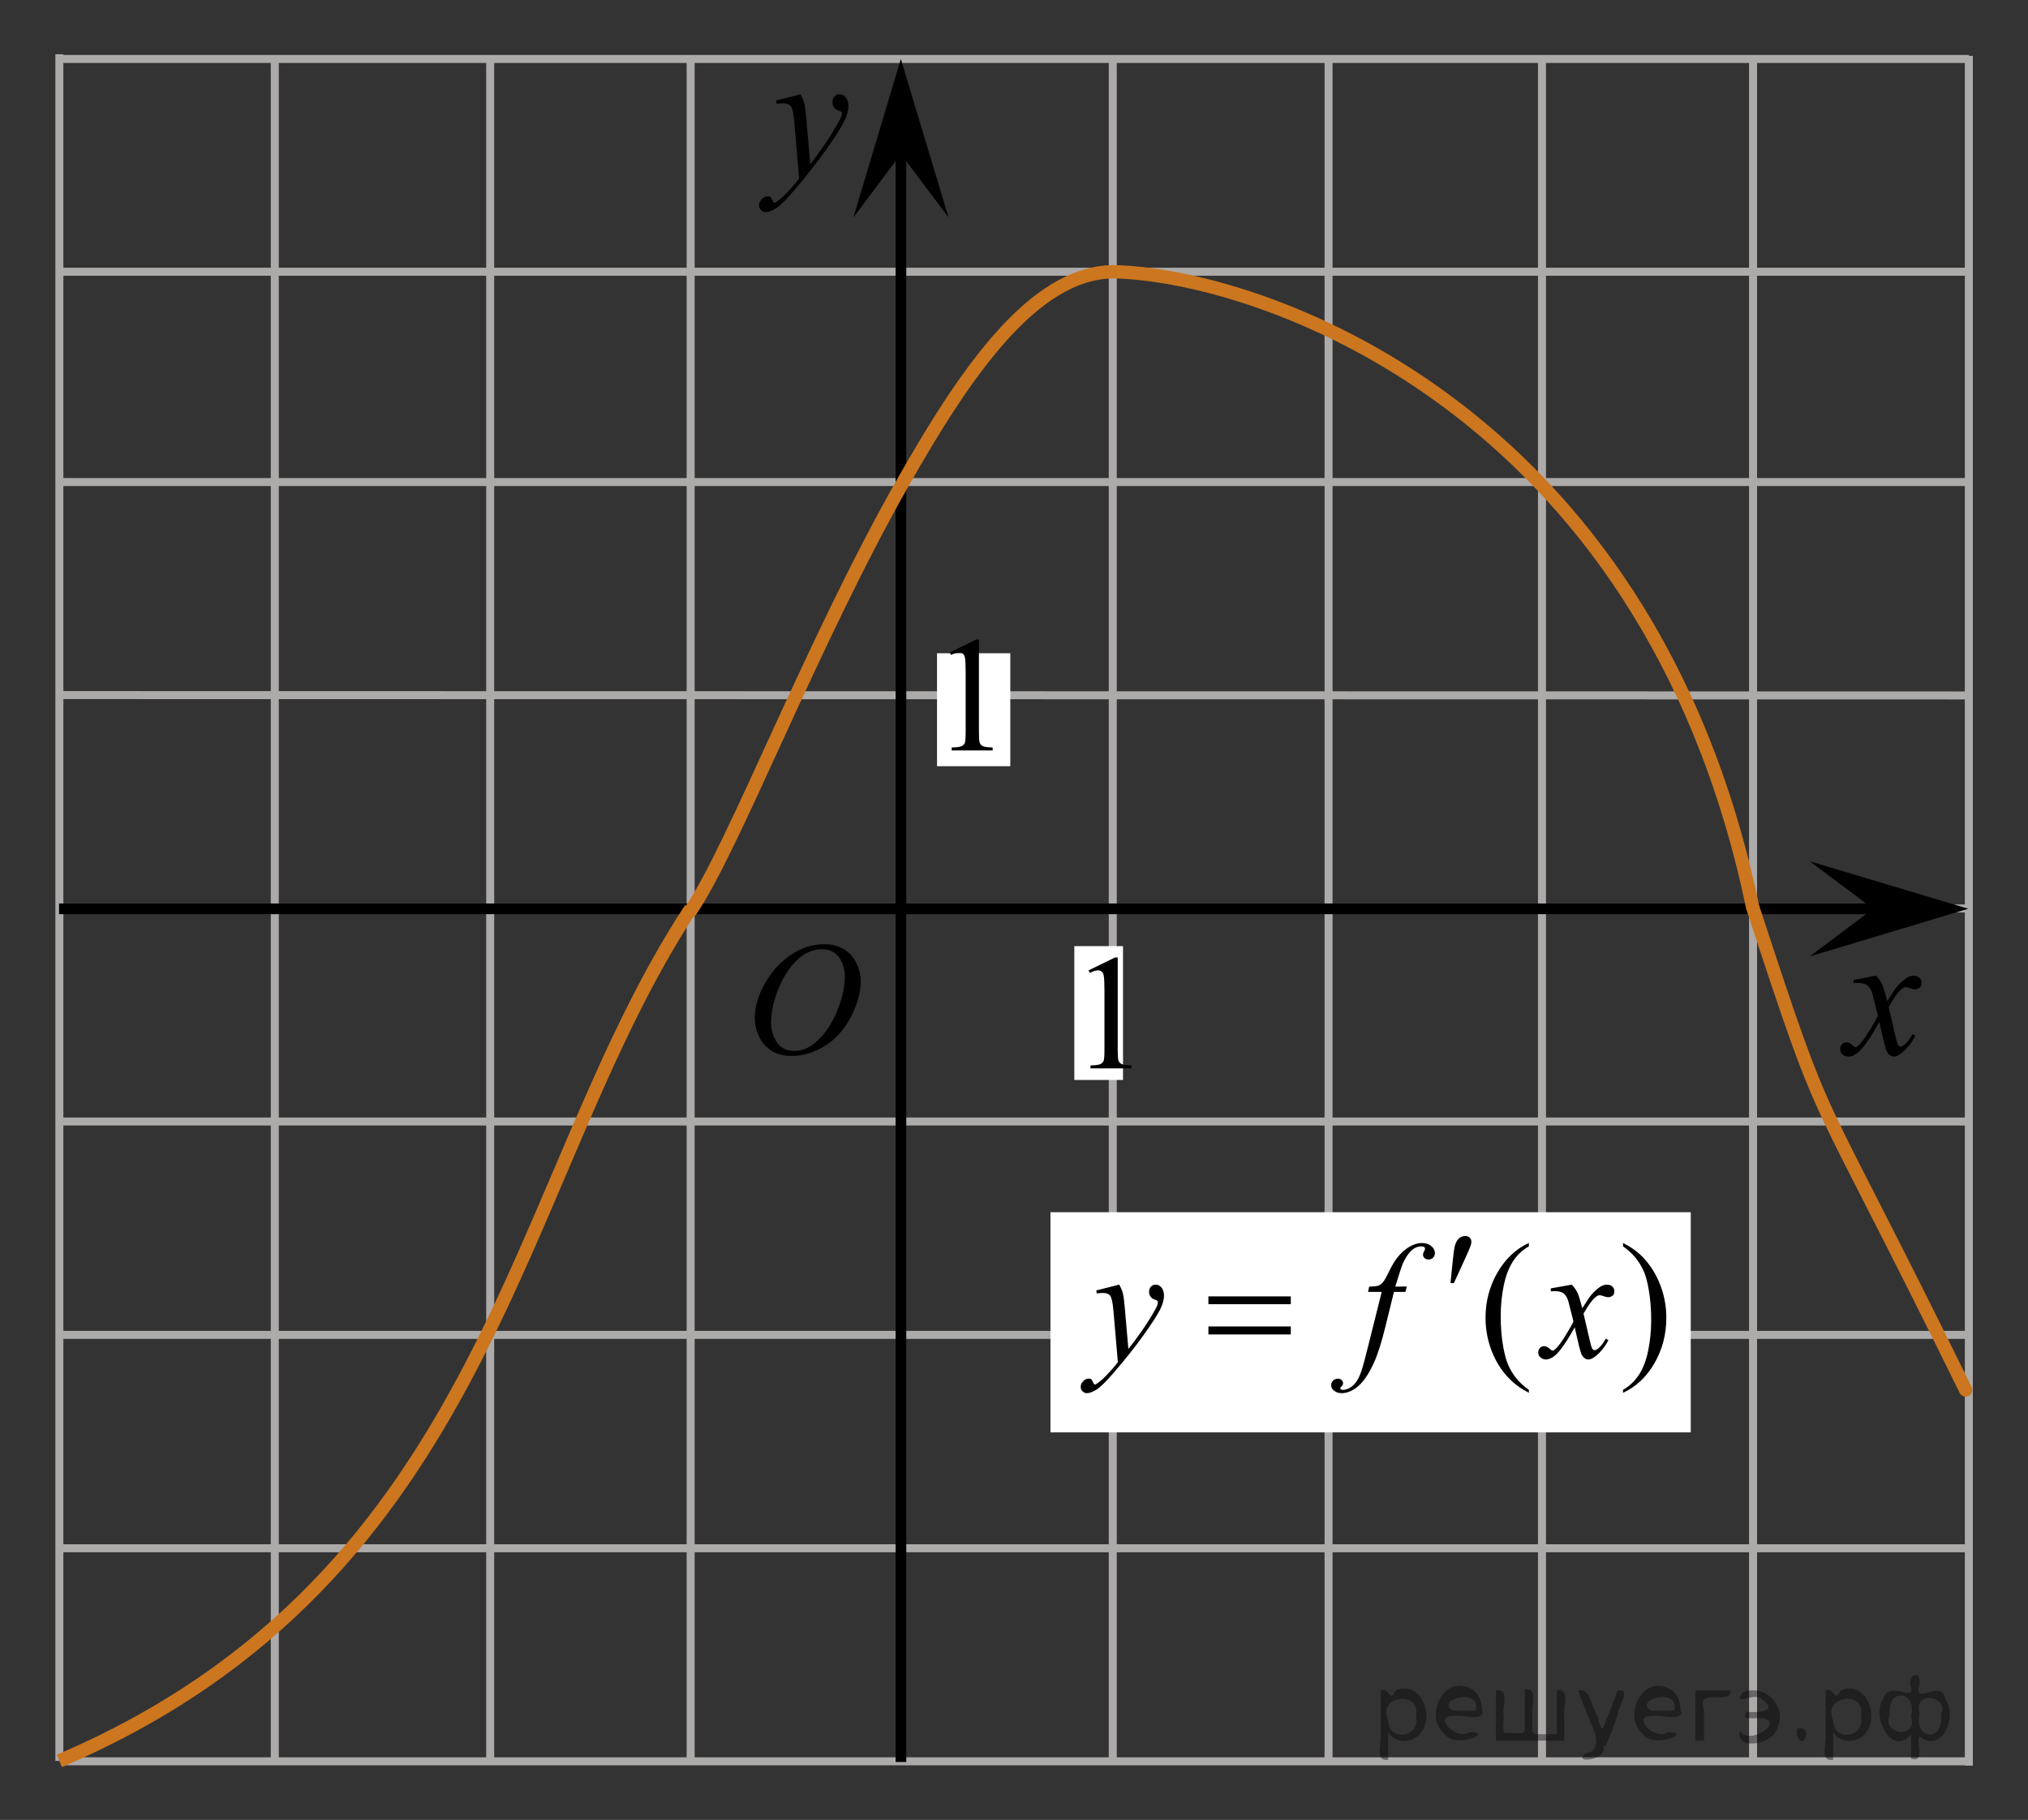 <?xml version="1.0" encoding="utf-8"?>
<!-- Generator: Adobe Illustrator 16.0.0, SVG Export Plug-In . SVG Version: 6.00 Build 0)  -->
<!DOCTYPE svg PUBLIC "-//W3C//DTD SVG 1.1//EN" "http://www.w3.org/Graphics/SVG/1.1/DTD/svg11.dtd">
<svg version="1.1" id="Слой_1" xmlns="http://www.w3.org/2000/svg" xmlns:xlink="http://www.w3.org/1999/xlink" x="0px" y="0px"
	 width="190.043px" height="170.573px" viewBox="116.814 -43.741 190.043 170.573"
	 enable-background="new 116.814 -43.741 190.043 170.573" xml:space="preserve">
<rect x="116.814" y="-43.741" width="190.043" height="170.573" fill="#333333" stroke="none"/>
<path fill="none" stroke="#ADAAAA" stroke-width="0.75" stroke-miterlimit="10" d="M300.869,121.518"/>
<line fill="none" stroke="#ADAAAA" stroke-width="0.75" stroke-miterlimit="10" x1="281.091" y1="121.466" x2="281.091" y2="-38.51"/>
<line fill="none" stroke="#ADAAAA" stroke-width="0.75" stroke-miterlimit="10" x1="162.751" y1="121.302" x2="162.751" y2="-38.419"/>
<line fill="none" stroke="#ADAAAA" stroke-width="0.75" stroke-miterlimit="10" x1="122.376" y1="-18.273" x2="301.188" y2="-18.273"/>
<line fill="none" stroke="#ADAAAA" stroke-width="0.75" stroke-miterlimit="10" x1="201.313" y1="121.336" x2="201.313" y2="-18.445"/>
<line fill="none" stroke="#ADAAAA" stroke-width="0.75" stroke-miterlimit="10" x1="122.332" y1="81.372" x2="301.013" y2="81.372"/>
<line fill="none" stroke="#ADAAAA" stroke-width="0.75" stroke-miterlimit="10" x1="142.564" y1="121.336" x2="142.564" y2="-38.419"/>
<line fill="none" stroke="#ADAAAA" stroke-width="0.75" stroke-miterlimit="10" x1="181.533" y1="121.326" x2="181.533" y2="-38.456"/>
<line fill="none" stroke="#ADAAAA" stroke-width="0.75" stroke-miterlimit="10" x1="261.313" y1="121.246" x2="261.313" y2="-38.357"/>
<g>
	<g>
		<g>
			<g>
				<g>
					<g>
						<g>
							<g>
								<g>
									<g>
										<g>
											<g>
												<g>
													<defs>
														<polygon id="SVGID_1_" points="194.787,-19.587 203.884,-19.587 203.884,-40.107 177.46,-40.107 177.46,-19.587 
																													"/>
													</defs>
													<clipPath id="SVGID_2_">
														<use xlink:href="#SVGID_1_"  overflow="visible"/>
													</clipPath>
													<g clip-path="url(#SVGID_2_)">
														<path d="M191.822-34.902c0.18,0.315,0.301,0.611,0.369,0.889c0.063,0.276,0.137,0.819,0.205,1.627l0.348,4.033
															c0.313-0.396,0.771-1.017,1.369-1.869c0.289-0.415,0.646-0.979,1.064-1.697c0.264-0.438,0.416-0.742,0.479-0.918
															c0.031-0.087,0.047-0.178,0.047-0.271c0-0.062-0.021-0.109-0.055-0.148c-0.037-0.038-0.139-0.083-0.287-0.135
															c-0.152-0.052-0.283-0.147-0.393-0.287c-0.104-0.14-0.146-0.299-0.146-0.479c0-0.225,0.063-0.403,0.188-0.541
															c0.125-0.138,0.282-0.204,0.477-0.204c0.229,0,0.43,0.1,0.592,0.299c0.162,0.198,0.242,0.474,0.242,0.823
															c0,0.433-0.146,0.926-0.43,1.479c-0.279,0.555-0.826,1.406-1.638,2.554c-0.813,1.147-1.786,2.399-2.938,3.756
															c-0.793,0.936-1.381,1.522-1.769,1.768c-0.383,0.244-0.711,0.364-0.979,0.364c-0.161,0-0.31-0.063-0.435-0.192
															c-0.122-0.128-0.187-0.277-0.187-0.446c0-0.214,0.085-0.405,0.259-0.582c0.17-0.176,0.354-0.263,0.556-0.263
															c0.104,0,0.188,0.024,0.264,0.074c0.041,0.025,0.088,0.104,0.139,0.232c0.055,0.128,0.102,0.214,0.145,0.259
															c0.021,0.025,0.063,0.041,0.099,0.041c0.026,0,0.09-0.027,0.165-0.082c0.289-0.188,0.625-0.48,1.011-0.887
															c0.504-0.535,0.877-0.974,1.114-1.313l-0.438-5.197c-0.072-0.857-0.188-1.38-0.332-1.564
															c-0.146-0.188-0.396-0.279-0.738-0.279c-0.104,0-0.309,0.017-0.59,0.049l-0.068-0.303L191.822-34.902z"/>
													</g>
												</g>
											</g>
										</g>
									</g>
								</g>
							</g>
						</g>
					</g>
				</g>
			</g>
		</g>
	</g>
</g>
<path fill="none" stroke="#000000" stroke-width="1.25" stroke-linejoin="round" stroke-miterlimit="8" d="M241.43,101.335"/>
<path fill="none" stroke="#000000" stroke-width="1.25" stroke-linejoin="round" stroke-miterlimit="8" d="M230.117,92.689"/>
<path fill="none" stroke="#000000" stroke-width="1.25" stroke-linejoin="round" stroke-miterlimit="8" d="M241.43,101.335"/>
<path fill="none" stroke="#000000" stroke-width="1.25" stroke-linejoin="round" stroke-miterlimit="8" d="M222.311,77.567"/>
<path fill="none" stroke="#000000" stroke-width="1.25" stroke-linejoin="round" stroke-miterlimit="8" d="M224.896,87.831"/>
<path fill="none" stroke="#000000" stroke-width="1.25" stroke-linejoin="round" stroke-miterlimit="8" d="M226.957,87.831"/>
<path fill="none" stroke="#000000" stroke-width="1.25" stroke-linejoin="round" stroke-miterlimit="8" d="M229.791,87.831"/>
<path fill="none" stroke="#000000" stroke-width="1.25" stroke-linejoin="round" stroke-miterlimit="8" d="M232.626,87.831"/>
<path fill="none" stroke="#000000" stroke-width="1.25" stroke-linejoin="round" stroke-miterlimit="8" d="M230.199,92.742"/>
<path fill="none" stroke="#000000" stroke-width="1.25" stroke-linejoin="round" stroke-miterlimit="8" d="M232.257,92.742"/>
<path fill="none" stroke="#000000" stroke-width="1.25" stroke-linejoin="round" stroke-miterlimit="8" d="M235.091,92.742"/>
<path fill="none" stroke="#000000" stroke-width="1.25" stroke-linejoin="round" stroke-miterlimit="8" d="M237.927,92.742"/>
<path fill="none" stroke="#000000" stroke-width="1.25" stroke-linejoin="round" stroke-miterlimit="8" d="M221.466,64.552"/>
<path fill="none" stroke="#000000" stroke-width="1.25" stroke-linejoin="round" stroke-miterlimit="8" d="M222.292,78.102"/>
<path fill="none" stroke="#000000" stroke-width="1.25" stroke-linejoin="round" stroke-miterlimit="8" d="M209.182,41.902"/>
<path fill="none" stroke="#000000" stroke-width="1.25" stroke-linejoin="round" stroke-miterlimit="8" d="M221.479,64.682"/>
<path fill="none" stroke="#000000" stroke-width="1.25" stroke-linejoin="round" stroke-miterlimit="8" d="M163.809,22.903"/>
<path fill="none" stroke="#000000" stroke-width="1.25" stroke-linejoin="round" stroke-miterlimit="8" d="M209.66,42.346"/>
<path fill="none" stroke="#000000" stroke-width="1.25" stroke-linejoin="round" stroke-miterlimit="8" d="M150.589,29.195"/>
<path fill="none" stroke="#000000" stroke-width="1.25" stroke-linejoin="round" stroke-miterlimit="8" d="M141.604,61.404"/>
<path fill="none" stroke="#000000" stroke-width="1.25" stroke-linejoin="round" stroke-miterlimit="8" d="M282.38,71.709"/>
<path fill="none" stroke="#000000" stroke-width="1.25" stroke-linejoin="round" stroke-miterlimit="8" d="M274.035,32.604"/>
<path fill="none" stroke="#000000" stroke-width="1.25" stroke-linejoin="round" stroke-miterlimit="8" d="M282.38,71.708"/>
<line fill="none" stroke="#ADAAAA" stroke-width="0.75" stroke-miterlimit="10" x1="122.346" y1="1.44" x2="301.257" y2="1.44"/>
<line fill="none" stroke="#ADAAAA" stroke-width="0.75" stroke-miterlimit="10" x1="241.313" y1="121.309" x2="241.313" y2="-38.211"/>
<line fill="none" stroke="#ADAAAA" stroke-width="0.75" stroke-miterlimit="10" x1="122.378" y1="121.302" x2="122.378" y2="-38.657"/>
<line fill="none" stroke="#ADAAAA" stroke-width="0.75" stroke-miterlimit="10" x1="122.408" y1="21.407" x2="301.188" y2="21.439"/>
<path fill="none" stroke="#ADAAAA" stroke-width="0.75" stroke-miterlimit="10" d="M122.432,41.406"/>
<line fill="none" stroke="#ADAAAA" stroke-width="0.75" stroke-miterlimit="10" x1="122.384" y1="101.372" x2="301.429" y2="101.372"/>
<line fill="none" stroke="#ADAAAA" stroke-width="0.75" stroke-miterlimit="10" x1="221.091" y1="121.396" x2="221.091" y2="-38.314"/>
<path fill="none" stroke="#ADAAAA" stroke-width="0.75" stroke-miterlimit="10" d="M261.283,101.395"/>
<path fill="none" stroke="#ADAAAA" stroke-width="0.75" stroke-miterlimit="10" d="M281.164,101.372"/>
<path fill="none" stroke="#ADAAAA" stroke-width="0.75" stroke-miterlimit="10" d="M122.432,101.372"/>
<line fill="none" stroke="#ADAAAA" stroke-width="0.75" stroke-miterlimit="10" x1="122.507" y1="121.34" x2="301.191" y2="121.34"/>
<g>
	<g>
		<g>
			<g>
				<g>
					<g>
						<g>
							<g>
								<g>
									<g>
										<g>
											<g>
												<defs>
													<rect id="SVGID_3_" x="285.738" y="42.109" width="16.131" height="18.541"/>
												</defs>
												<clipPath id="SVGID_4_">
													<use xlink:href="#SVGID_3_"  overflow="visible"/>
												</clipPath>
												<g clip-path="url(#SVGID_4_)">
													<path d="M292.621,47.699c0.26,0.282,0.445,0.565,0.584,0.851c0.096,0.192,0.248,0.709,0.467,1.539l0.688-1.072
														c0.188-0.264,0.406-0.512,0.668-0.744c0.271-0.235,0.494-0.396,0.693-0.48c0.127-0.059,0.266-0.082,0.418-0.082
														c0.228,0,0.401,0.063,0.539,0.188c0.133,0.125,0.2,0.274,0.2,0.457c0,0.203-0.039,0.349-0.119,0.424
														c-0.146,0.136-0.313,0.203-0.504,0.203c-0.108,0-0.229-0.022-0.354-0.071c-0.245-0.088-0.411-0.132-0.495-0.132
														c-0.128,0-0.271,0.076-0.439,0.229c-0.325,0.281-0.721,0.828-1.166,1.642l0.646,2.804
														c0.104,0.433,0.188,0.688,0.252,0.771c0.066,0.082,0.143,0.127,0.203,0.127c0.111,0,0.24-0.063,0.389-0.188
														c0.289-0.25,0.533-0.575,0.738-0.979l0.275,0.146c-0.33,0.643-0.75,1.173-1.265,1.6
														c-0.287,0.237-0.528,0.355-0.729,0.355c-0.295,0-0.524-0.173-0.701-0.517c-0.104-0.213-0.338-1.125-0.684-2.735
														c-0.82,1.474-1.48,2.42-1.977,2.845c-0.313,0.271-0.631,0.407-0.93,0.407c-0.213,0-0.398-0.077-0.576-0.235
														c-0.125-0.118-0.188-0.275-0.188-0.479c0-0.18,0.06-0.327,0.175-0.444c0.112-0.117,0.256-0.183,0.424-0.183
														s0.354,0.088,0.537,0.265c0.135,0.125,0.239,0.188,0.313,0.188c0.063,0,0.146-0.045,0.238-0.131
														c0.248-0.207,0.586-0.647,1.014-1.336s0.703-1.183,0.836-1.479c-0.324-1.318-0.504-2.021-0.525-2.099
														c-0.121-0.354-0.278-0.604-0.475-0.748c-0.193-0.146-0.479-0.222-0.855-0.222c-0.121,0-0.26,0.007-0.418,0.019v-0.295
														L292.621,47.699z"/>
												</g>
											</g>
										</g>
									</g>
								</g>
							</g>
						</g>
					</g>
				</g>
			</g>
		</g>
	</g>
</g>
<line fill="none" stroke="#ADAAAA" stroke-width="0.75" stroke-miterlimit="10" x1="122.371" y1="-38.214" x2="301.313" y2="-38.214"/>
<line fill="none" stroke="#ADAAAA" stroke-width="0.75" stroke-miterlimit="10" x1="122.443" y1="41.406" x2="301.16" y2="41.406"/>
<line fill="none" stroke="#ADAAAA" stroke-width="0.75" stroke-miterlimit="10" x1="122.5" y1="61.374" x2="301.18" y2="61.374"/>
<polygon points="201.236,-29.303 196.783,-23.361 201.232,-38.214 205.698,-23.367 "/>
<line fill="none" stroke="#000000" stroke-miterlimit="10" x1="201.24" y1="121.406" x2="201.24" y2="-33.465"/>
<line fill="none" stroke="#ADAAAA" stroke-width="0.75" stroke-miterlimit="10" x1="301.313" y1="121.748" x2="301.313" y2="-38.51"/>
<line fill="none" stroke="#000000" stroke-miterlimit="10" x1="122.346" y1="41.44" x2="294.99" y2="41.44"/>
<polygon points="292.348,41.437 286.406,36.982 301.257,41.433 286.412,45.898 "/>
<path fill="none" stroke="#CC761F" stroke-width="1.25" stroke-linejoin="round" stroke-miterlimit="8" d="M122.378,121.302
	c40.556-17.333,42.556-54.583,59.154-79.862"/>
<rect x="204.622" y="17.487" fill="#FFFFFF" width="6.867" height="10.586"/>
<g>
	<g>
		<path d="M205.817,17.41l2.484-1.209h0.248V24.8c0,0.57,0.021,0.926,0.07,1.066c0.047,0.14,0.146,0.248,0.297,0.323
			c0.15,0.074,0.457,0.117,0.92,0.127v0.278h-3.842v-0.277c0.482-0.01,0.793-0.051,0.936-0.124c0.141-0.072,0.236-0.17,0.295-0.293
			c0.055-0.122,0.082-0.489,0.082-1.1v-5.498c0-0.74-0.025-1.217-0.074-1.427c-0.035-0.16-0.1-0.277-0.191-0.353
			c-0.094-0.076-0.203-0.113-0.336-0.113c-0.186,0-0.441,0.078-0.773,0.233L205.817,17.41z"/>
	</g>
</g>
<rect x="217.488" y="44.937" fill="#FFFFFF" width="4.563" height="12.542"/>
<g>
	<g>
		<path d="M218.822,47.208L221.307,46h0.248v8.599c0,0.57,0.021,0.926,0.07,1.066c0.047,0.14,0.146,0.248,0.297,0.323
			c0.15,0.074,0.457,0.117,0.918,0.127v0.278H219v-0.278c0.482-0.01,0.793-0.051,0.936-0.124c0.141-0.072,0.236-0.17,0.295-0.293
			c0.055-0.122,0.082-0.489,0.082-1.1v-5.497c0-0.74-0.025-1.217-0.074-1.427c-0.035-0.16-0.1-0.277-0.193-0.353
			c-0.092-0.076-0.203-0.113-0.334-0.113c-0.186,0-0.443,0.078-0.773,0.233L218.822,47.208z"/>
	</g>
</g>
<g>
	<g>
		<g>
			<g>
				<g>
					<defs>
						<rect id="SVGID_5_" x="184.597" y="41.25" width="16.439" height="17.871"/>
					</defs>
					<clipPath id="SVGID_6_">
						<use xlink:href="#SVGID_5_"  overflow="visible"/>
					</clipPath>
					<g clip-path="url(#SVGID_6_)">
						<path d="M194.076,44.758c0.661,0,1.248,0.146,1.758,0.433s0.91,0.714,1.199,1.276c0.288,0.562,0.436,1.147,0.436,1.753
							c0,1.072-0.311,2.198-0.932,3.378c-0.621,1.18-1.435,2.078-2.435,2.697c-1,0.62-2.035,0.932-3.104,0.932
							c-0.771,0-1.414-0.172-1.934-0.515c-0.519-0.342-0.898-0.793-1.146-1.354c-0.248-0.562-0.371-1.104-0.371-1.633
							c0-0.938,0.227-1.858,0.674-2.771c0.447-0.913,0.982-1.676,1.605-2.289c0.623-0.612,1.289-1.084,1.994-1.414
							C192.53,44.923,193.28,44.758,194.076,44.758z M193.826,45.231c-0.49,0-0.974,0.122-1.438,0.366
							c-0.466,0.244-0.935,0.643-1.396,1.195c-0.462,0.554-0.875,1.279-1.244,2.176c-0.451,1.104-0.677,2.145-0.677,3.123
							c0,0.698,0.179,1.317,0.535,1.856c0.359,0.539,0.908,0.81,1.646,0.81c0.447,0,0.887-0.111,1.313-0.332
							c0.431-0.223,0.875-0.602,1.345-1.138c0.584-0.675,1.071-1.535,1.475-2.581c0.396-1.046,0.597-2.021,0.597-2.928
							c0-0.669-0.181-1.262-0.537-1.776C195.084,45.489,194.545,45.231,193.826,45.231z"/>
					</g>
				</g>
			</g>
		</g>
	</g>
</g>
<path fill="none" stroke="#CC761F" stroke-width="1.25" stroke-linecap="round" stroke-linejoin="round" stroke-miterlimit="8" d="
	M281.053,41.275c-9.869-47.306-46.619-59.306-59.921-59.548c-7.47,0.098-13.815,9.375-19.698,19.742
	c-8.648,15.237-15.795,34.11-19.9,40.151"/>
<path fill="none" stroke="#CC761F" stroke-width="1.25" stroke-linecap="round" stroke-linejoin="round" stroke-miterlimit="8" d="
	M301.013,86.535c-14.948-30.458-12.514-22.573-19.922-45.146"/>
<rect x="215.252" y="69.875" fill="#FFFFFF" width="60" height="20.636"/>
<g>
	<g>
		<path d="M260.084,86.524v0.278c-0.74-0.381-1.357-0.83-1.854-1.344c-0.707-0.729-1.252-1.591-1.634-2.583
			c-0.383-0.992-0.573-2.021-0.573-3.088c0-1.56,0.375-2.983,1.125-4.271c0.75-1.286,1.729-2.206,2.936-2.76v0.317
			c-0.604,0.342-1.1,0.811-1.485,1.404c-0.388,0.594-0.677,1.347-0.866,2.258c-0.19,0.911-0.287,1.862-0.287,2.854
			c0,1.077,0.08,2.057,0.242,2.938c0.127,0.694,0.281,1.252,0.463,1.672c0.183,0.42,0.426,0.824,0.73,1.213
			C259.188,85.801,259.588,86.172,260.084,86.524z"/>
		<path d="M268.906,73.076v-0.317c0.746,0.378,1.365,0.823,1.861,1.336c0.7,0.735,1.242,1.597,1.625,2.586
			c0.383,0.989,0.573,2.02,0.573,3.092c0,1.561-0.374,2.984-1.121,4.27c-0.748,1.286-1.729,2.207-2.938,2.759v-0.278
			c0.604-0.347,1.102-0.817,1.49-1.408s0.68-1.344,0.867-2.258s0.283-1.866,0.283-2.858c0-1.072-0.081-2.051-0.243-2.937
			c-0.122-0.695-0.274-1.251-0.459-1.669c-0.187-0.417-0.429-0.82-0.731-1.208C269.811,73.798,269.406,73.429,268.906,73.076z"/>
	</g>
	<g>
		<path d="M221.693,76.664c0.168,0.292,0.283,0.565,0.347,0.819s0.129,0.754,0.19,1.499l0.323,3.715
			c0.295-0.362,0.722-0.937,1.28-1.722c0.27-0.382,0.604-0.903,1-1.563c0.238-0.403,0.387-0.685,0.439-0.846
			c0.029-0.081,0.045-0.164,0.045-0.249c0-0.056-0.019-0.101-0.053-0.136c-0.033-0.035-0.123-0.077-0.269-0.125
			c-0.146-0.048-0.267-0.136-0.36-0.264s-0.145-0.275-0.145-0.442c0-0.206,0.061-0.372,0.177-0.498
			c0.119-0.126,0.267-0.189,0.44-0.189c0.217,0,0.399,0.092,0.554,0.276c0.149,0.184,0.228,0.437,0.228,0.759
			c0,0.397-0.132,0.852-0.396,1.363c-0.266,0.511-0.774,1.295-1.53,2.352c-0.754,1.057-1.668,2.21-2.742,3.458
			c-0.739,0.861-1.288,1.403-1.646,1.628c-0.357,0.223-0.664,0.336-0.92,0.336c-0.15,0-0.285-0.06-0.4-0.178
			c-0.113-0.119-0.172-0.256-0.172-0.412c0-0.195,0.08-0.375,0.238-0.535c0.16-0.162,0.332-0.242,0.52-0.242
			c0.098,0,0.18,0.021,0.242,0.067c0.039,0.024,0.082,0.097,0.129,0.216c0.047,0.117,0.089,0.196,0.129,0.237
			c0.023,0.024,0.055,0.038,0.088,0.038c0.029,0,0.081-0.025,0.154-0.075c0.27-0.171,0.584-0.442,0.939-0.815
			c0.473-0.494,0.818-0.896,1.045-1.208l-0.41-4.787c-0.07-0.79-0.174-1.271-0.312-1.442c-0.137-0.171-0.366-0.257-0.688-0.257
			c-0.104,0-0.287,0.015-0.553,0.045l-0.066-0.279L221.693,76.664z"/>
		<path d="M248.646,76.844l-0.133,0.499h-1.072l-0.811,3.3c-0.357,1.455-0.719,2.58-1.08,3.375
			c-0.516,1.123-1.068,1.898-1.662,2.326c-0.451,0.328-0.902,0.492-1.354,0.492c-0.295,0-0.545-0.092-0.75-0.272
			c-0.152-0.125-0.229-0.29-0.229-0.491c0-0.161,0.063-0.301,0.188-0.419s0.277-0.177,0.459-0.177c0.133,0,0.244,0.041,0.336,0.128
			c0.09,0.086,0.135,0.185,0.135,0.295s-0.051,0.214-0.152,0.31c-0.078,0.07-0.117,0.123-0.117,0.158
			c0,0.045,0.017,0.081,0.052,0.105c0.045,0.035,0.112,0.054,0.204,0.054c0.212,0,0.435-0.067,0.666-0.204
			c0.232-0.137,0.439-0.338,0.621-0.607c0.183-0.27,0.354-0.658,0.517-1.167c0.067-0.211,0.252-0.909,0.552-2.091l1.278-5.112
			h-1.279l0.104-0.499c0.406,0,0.689-0.029,0.854-0.087c0.162-0.058,0.311-0.168,0.443-0.332c0.135-0.164,0.313-0.469,0.525-0.917
			c0.289-0.604,0.565-1.072,0.832-1.404c0.36-0.448,0.742-0.784,1.145-1.008c0.398-0.224,0.773-0.336,1.129-0.336
			c0.371,0,0.67,0.097,0.896,0.291c0.226,0.194,0.338,0.404,0.338,0.63c0,0.176-0.057,0.325-0.17,0.445
			c-0.11,0.121-0.256,0.181-0.434,0.181c-0.15,0-0.275-0.045-0.371-0.136c-0.096-0.09-0.145-0.199-0.145-0.325
			c0-0.081,0.031-0.18,0.096-0.298s0.098-0.197,0.098-0.238c0-0.07-0.022-0.123-0.065-0.159c-0.063-0.05-0.158-0.075-0.279-0.075
			c-0.31,0-0.586,0.101-0.832,0.302c-0.327,0.267-0.622,0.685-0.883,1.253c-0.131,0.297-0.375,1.035-0.728,2.212L248.646,76.844
			L248.646,76.844z"/>
		<path d="M264.109,76.664c0.24,0.262,0.422,0.524,0.545,0.785c0.088,0.182,0.232,0.657,0.436,1.427l0.646-0.997
			c0.172-0.242,0.379-0.472,0.625-0.691c0.244-0.219,0.461-0.369,0.646-0.449c0.117-0.05,0.248-0.076,0.391-0.076
			c0.211,0,0.379,0.058,0.504,0.174c0.125,0.116,0.188,0.257,0.188,0.423c0,0.191-0.037,0.322-0.109,0.393
			c-0.138,0.126-0.295,0.189-0.472,0.189c-0.104,0-0.213-0.023-0.331-0.068c-0.23-0.08-0.386-0.121-0.463-0.121
			c-0.118,0-0.259,0.07-0.419,0.211c-0.306,0.262-0.667,0.768-1.09,1.518l0.604,2.598c0.092,0.397,0.17,0.635,0.234,0.713
			c0.063,0.078,0.127,0.117,0.189,0.117c0.104,0,0.224-0.058,0.359-0.174c0.27-0.231,0.501-0.534,0.689-0.906l0.259,0.136
			c-0.31,0.594-0.7,1.087-1.177,1.48c-0.271,0.221-0.498,0.332-0.685,0.332c-0.274,0-0.493-0.159-0.653-0.476
			c-0.104-0.196-0.315-1.042-0.642-2.537c-0.767,1.364-1.377,2.243-1.838,2.635c-0.3,0.251-0.589,0.377-0.868,0.377
			c-0.195,0-0.375-0.073-0.535-0.219c-0.119-0.111-0.178-0.259-0.178-0.446c0-0.166,0.055-0.304,0.16-0.415
			c0.107-0.111,0.24-0.166,0.396-0.166c0.157,0,0.323,0.081,0.5,0.241c0.129,0.116,0.228,0.174,0.295,0.174
			c0.061,0,0.135-0.04,0.229-0.121c0.229-0.191,0.544-0.604,0.939-1.238c0.396-0.634,0.656-1.092,0.779-1.375
			c-0.304-1.223-0.469-1.87-0.492-1.94c-0.113-0.327-0.261-0.559-0.439-0.695c-0.184-0.136-0.449-0.204-0.803-0.204
			c-0.112,0-0.243,0.005-0.391,0.015v-0.272L264.109,76.664z"/>
	</g>
	<g>
		<path d="M252.738,76.516l0.229-2.235c0.063-0.634,0.128-1.062,0.189-1.284c0.096-0.317,0.227-0.544,0.395-0.683
			c0.17-0.139,0.359-0.208,0.57-0.208c0.178,0,0.316,0.05,0.42,0.151s0.152,0.229,0.152,0.385c0,0.121-0.023,0.249-0.072,0.385
			c-0.063,0.191-0.244,0.612-0.543,1.261l-1.018,2.228H252.738z"/>
	</g>
	<g>
		<path d="M230.053,77.765h7.721v0.732h-7.721V77.765z M230.053,80.583h7.721v0.748h-7.721V80.583z"/>
	</g>
</g>
<path fill="none" stroke="#0A990A" stroke-width="1.25" stroke-linecap="round" stroke-linejoin="round" stroke-miterlimit="8" d="
	M122.003-38.657"/>
<path fill="none" stroke="#0A990A" stroke-width="1.25" stroke-linecap="round" stroke-linejoin="round" stroke-miterlimit="8" d="
	M116.813-43.741"/>
<path fill="none" stroke="#0A990A" stroke-width="1.25" stroke-linecap="round" stroke-linejoin="round" stroke-miterlimit="8" d="
	M118.521-41.739"/>
<path fill="none" stroke="#0A990A" stroke-width="1.25" stroke-linecap="round" stroke-linejoin="round" stroke-miterlimit="8" d="
	M306.857,126.832"/>
<path fill="none" stroke="#0A990A" stroke-width="1.25" stroke-linecap="round" stroke-linejoin="round" stroke-miterlimit="8" d="
	M301.668,121.748"/>
<path fill="none" stroke="#0A990A" stroke-width="1.25" stroke-linecap="round" stroke-linejoin="round" stroke-miterlimit="8" d="
	M303.375,123.75"/>
<g style="stroke:none;fill:#000;fill-opacity:0.4" > <path d="m 246.9,118.7 c 0,0.8 0,1.6 0,2.5 -1.3,0.2 -0.6,-1.5 -0.7,-2.3 0,-1.4 0,-2.8 0,-4.2 0.8,-0.4 0.8,1.3 1.4,0.0 2.2,-1.0 3.7,2.2 2.4,3.9 -0.6,1.0 -2.4,1.2 -3.1,0.0 z m 2.6,-1.6 c 0.5,-2.5 -3.7,-1.9 -2.6,0.4 0.0,2.1 3.1,1.6 2.6,-0.4 z" /> <path d="m 255.8,116.8 c -0.4,0.8 -1.9,0.1 -2.8,0.3 -2.0,-0.1 0.3,2.4 1.5,1.5 2.5,0.0 -1.4,1.6 -2.3,0.2 -1.9,-1.5 -0.3,-5.3 2.1,-4.4 0.9,0.2 1.4,1.2 1.4,2.2 z m -0.7,-0.2 c 0.6,-2.3 -4.0,-1.0 -2.1,0.0 0.7,0 1.4,-0.0 2.1,-0.0 z" /> <path d="m 260.7,118.8 c 0.6,0 1.3,0 2.0,0 0,-1.3 0,-2.7 0,-4.1 1.3,-0.2 0.6,1.5 0.7,2.3 0,0.8 0,1.6 0,2.4 -2.1,0 -4.2,0 -6.4,0 0,-1.5 0,-3.1 0,-4.7 1.3,-0.2 0.6,1.5 0.7,2.3 0.1,0.5 -0.2,1.6 0.2,1.7 0.5,-0.1 1.6,0.2 1.8,-0.2 0,-1.3 0,-2.6 0,-3.9 1.3,-0.2 0.6,1.5 0.7,2.3 0,0.5 0,1.1 0,1.7 z" /> <path d="m 267.1,119.9 c 0.3,1.4 -3.0,1.7 -1.7,0.7 1.5,-0.2 1.0,-1.9 0.5,-2.8 -0.4,-1.0 -0.8,-2.0 -1.2,-3.1 1.2,-0.2 1.2,1.4 1.7,2.2 0.2,0.2 0.4,1.9 0.7,1.2 0.4,-1.1 0.9,-2.2 1.3,-3.4 1.4,-0.2 0.0,1.5 -0.0,2.3 -0.3,0.9 -0.7,1.9 -1.1,2.9 z" /> <path d="m 274.4,116.8 c -0.4,0.8 -1.9,0.1 -2.8,0.3 -2.0,-0.1 0.3,2.4 1.5,1.5 2.5,0.0 -1.4,1.6 -2.3,0.2 -1.9,-1.5 -0.3,-5.3 2.1,-4.4 0.9,0.2 1.4,1.2 1.4,2.2 z m -0.7,-0.2 c 0.6,-2.3 -4.0,-1.0 -2.1,0.0 0.7,0 1.4,-0.0 2.1,-0.0 z" /> <path d="m 275.7,119.4 c 0,-1.5 0,-3.1 0,-4.7 1.1,0 2.2,0 3.3,0 0.0,1.5 -3.3,-0.4 -2.5,1.8 0,0.9 0,1.9 0,2.9 -0.2,0 -0.5,0 -0.7,0 z" /> <path d="m 279.9,118.5 c 0.7,1.4 4.2,-0.8 2.1,-1.2 -0.5,-0.1 -2.2,0.3 -1.5,-0.6 1.0,0.1 3.1,0.0 1.4,-1.2 -0.6,-0.7 -2.8,0.8 -1.8,-0.6 2.0,-0.9 4.2,1.2 3.3,3.2 -0.2,1.5 -3.5,2.3 -3.6,0.7 l 0,-0.1 0,-0.0 0,0 z" /> <path d="m 285.2,118.3 c 1.6,-0.5 0.6,2.3 -0.0,0.6 -0.0,-0.2 0.0,-0.4 0.0,-0.6 z" /> <path d="m 288.6,118.7 c 0,0.8 0,1.6 0,2.5 -1.3,0.2 -0.6,-1.5 -0.7,-2.3 0,-1.4 0,-2.8 0,-4.2 0.8,-0.4 0.8,1.3 1.4,0.0 2.2,-1.0 3.7,2.2 2.4,3.9 -0.6,1.0 -2.4,1.2 -3.1,0.0 z m 2.6,-1.6 c 0.5,-2.5 -3.7,-1.9 -2.6,0.4 0.0,2.1 3.1,1.6 2.6,-0.4 z" /> <path d="m 293.9,117.0 c -0.8,1.9 2.7,2.3 2.0,0.1 0.6,-2.4 -2.3,-2.7 -2.0,-0.1 z m 2.0,4.2 c 0,-0.8 0,-1.6 0,-2.4 -1.8,2.2 -3.8,-1.7 -2.6,-3.3 0.4,-1.8 3.0,0.3 2.6,-1.1 -0.4,-1.1 0.9,-1.8 0.8,-0.3 -0.7,2.2 2.1,-0.6 2.4,1.4 1.2,1.6 -0.3,5.2 -2.4,3.5 -0.4,0.6 0.6,2.5 -0.8,2.1 z m 2.8,-4.2 c 0.8,-1.9 -2.7,-2.3 -2.0,-0.1 -0.6,2.4 2.3,2.7 2.0,0.1 z" /> </g></svg>

<!--File created and owned by https://sdamgia.ru. Copying is prohibited. All rights reserved.-->
